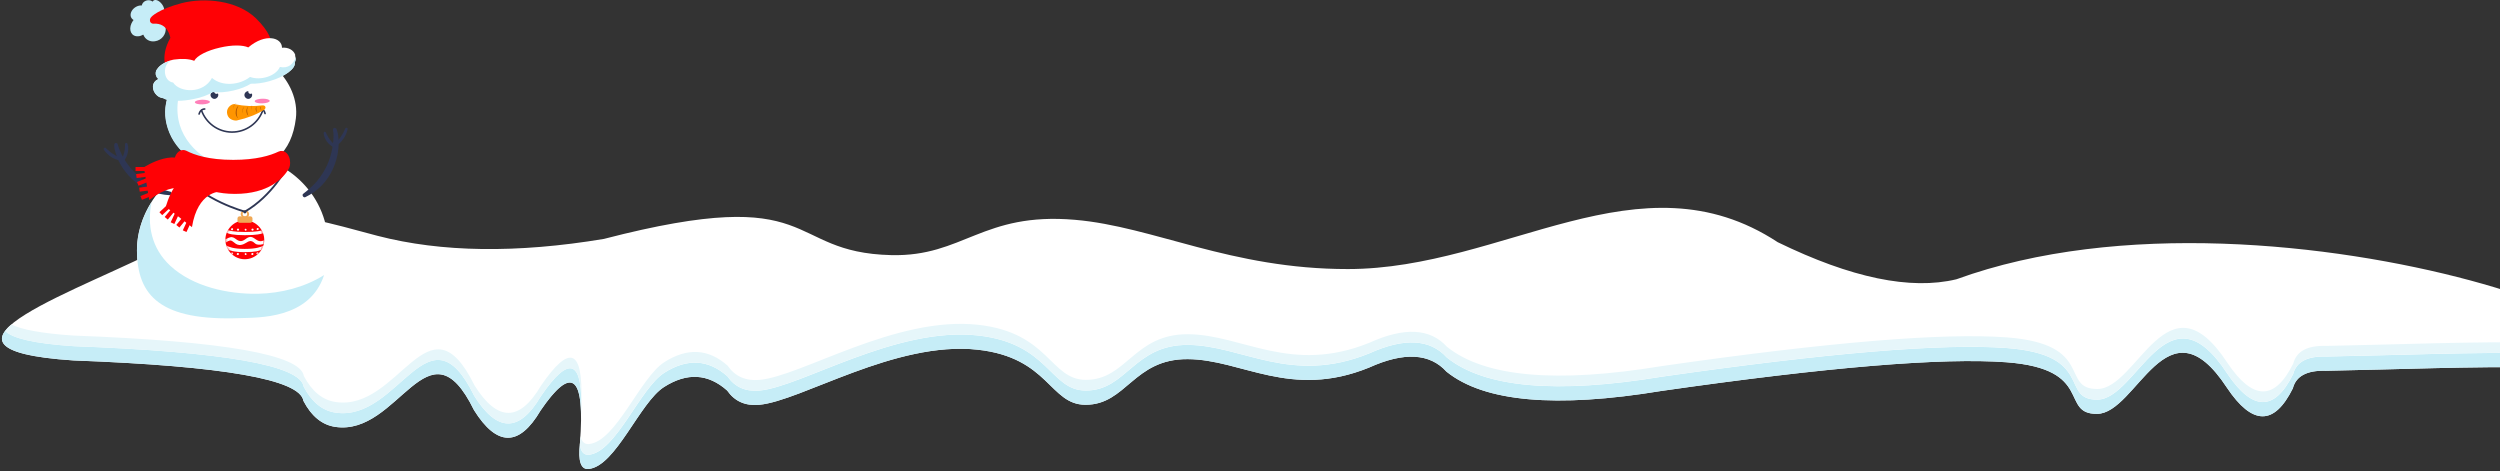 <svg width="1157" height="218" viewBox="0 0 1157 218" fill="none" xmlns="http://www.w3.org/2000/svg">
<rect x="0" y="0" width="1157" height="218" fill="#333333" stroke="none"/>
<path fill-rule="evenodd" clip-rule="evenodd" d="M140.423 185.532C138.908 175.652 103.44 169.407 33.99 166.817C-46.711 161.455 40.985 133.144 77.672 113.257C114.769 93.164 128.673 96.656 174.783 109.154C204.317 116.804 239.187 117.272 279.448 110.578C380.55 84.363 362.335 116.865 412.487 118.07C445.815 118.879 454.594 98.042 497.491 101.73C533.967 104.848 569.47 124.555 623.814 124.52C696.205 124.497 758.845 70.136 822.741 112.093C856.675 128.63 884.243 134.357 905.417 129.253C1056.1 74.455 1298.84 171.904 1176.13 170.004C1143.73 169.501 1109.14 170.985 1076.4 171.595C1067.66 171.332 1062.57 174.044 1061.11 179.728C1052.51 197.077 1042.34 196.965 1030.59 179.391C1002.79 137.035 989.019 191.444 970.479 191.538C953.038 191.632 969.465 170.73 928.557 167.654C899.075 165.444 845.846 169.857 768.867 180.931C720.009 188.985 686.89 186.02 669.454 172.035C661.69 163.438 649.737 162.794 633.566 170.122C597.138 184.923 574.71 166.321 549.625 166.21C524.484 166.079 521.317 187.395 502.315 187.328C485.747 187.282 485.474 165.503 452.512 161.846C414.374 157.62 370.744 185.627 351.277 187.345C344.895 187.914 339.979 185.71 336.527 180.753C327.679 172.871 317.926 172.322 307.298 179.107C296.025 186.286 284.987 215.763 272.423 217.038C268.796 217.402 267.443 213.425 268.393 205.11C270.831 173.675 264.746 168.635 250.165 190.012C240.266 206.837 229.983 206.781 219.375 189.824C198.114 146.498 184.67 202.05 155.111 197.562C149.015 196.631 144.128 192.615 140.423 185.532Z" fill="white"/>
<path fill-rule="evenodd" clip-rule="evenodd" d="M250.171 189.992C240.272 206.818 229.99 206.762 219.382 189.805C198.12 146.478 184.676 202.03 155.118 197.543C149.021 196.612 144.105 192.614 140.429 185.513C138.915 175.632 103.447 169.388 33.997 166.798C14.465 165.507 4.806 162.857 1.881 159.317C0.49 157.635 0.638 155.728 1.975 153.687C2.094 153.516 2.213 153.325 2.361 153.134C5.666 156.468 15.328 158.964 34.107 160.204C103.557 162.813 139.025 169.038 140.54 178.919C144.245 186.001 149.131 190.018 155.228 190.949C184.787 195.436 198.231 139.884 219.492 183.211C230.1 200.167 240.383 200.224 250.281 183.398C263.763 163.643 269.973 166.466 268.91 191.887C268.652 172.732 262.405 172.087 250.171 189.992ZM1061.26 173.154C1062.72 167.469 1067.8 164.758 1076.54 165.02C1109.26 164.41 1143.84 162.926 1176.28 163.43C1194.58 163.717 1204.75 161.785 1208.31 158.489C1213.38 165.575 1204.55 170.461 1176.17 170.005C1143.76 169.501 1109.18 170.986 1076.43 171.595C1067.69 171.333 1062.61 174.044 1061.15 179.729C1052.54 197.078 1042.38 196.965 1030.62 179.391C1002.83 137.036 989.055 191.444 970.514 191.539C953.074 191.632 969.5 170.731 928.592 167.654C899.111 165.444 845.881 169.857 768.902 180.931C720.044 188.985 686.925 186.02 669.489 172.035C661.725 163.438 649.772 162.795 633.601 170.123C597.173 184.923 574.745 166.322 549.661 166.21C524.519 166.079 521.352 187.395 502.35 187.328C485.782 187.282 485.509 165.503 452.547 161.846C414.409 157.621 370.779 185.627 351.313 187.346C344.93 187.914 340.014 185.71 336.562 180.754C327.714 172.872 317.962 172.323 307.333 179.107C296.06 186.286 285.022 215.764 272.458 217.039C268.889 217.403 267.533 213.581 268.363 205.572C268.768 209.069 270.189 210.694 272.568 210.464C285.132 209.189 296.17 179.711 307.443 172.532C318.071 165.767 327.824 166.316 336.673 174.179C340.095 179.135 345.012 181.319 351.423 180.771C370.889 179.052 414.52 151.026 452.657 155.271C485.619 158.928 485.892 180.707 502.46 180.753C521.462 180.801 524.629 159.504 549.771 159.636C574.854 159.766 597.283 178.348 633.711 163.548C649.882 156.22 661.835 156.863 669.599 165.46C687.036 179.445 720.154 182.411 769.012 174.357C845.991 163.282 899.221 158.87 928.702 161.08C969.639 164.156 953.183 185.077 970.624 184.964C989.194 184.85 1002.97 130.461 1030.73 172.816C1042.49 190.371 1052.65 190.503 1061.26 173.154Z" fill="#C6EDF7"/>
<path fill-rule="evenodd" clip-rule="evenodd" d="M633.793 158.612C649.964 151.284 661.917 151.927 669.681 160.524C687.117 174.509 720.236 177.475 769.094 169.421C846.073 158.346 899.303 153.934 928.784 156.144C969.721 159.22 953.265 180.141 970.706 180.028C989.276 179.914 1003.05 125.525 1030.81 167.88C1042.57 185.454 1052.74 185.567 1061.34 168.218C1062.8 162.533 1067.88 159.822 1076.63 160.084C1109.34 159.474 1143.92 157.99 1176.36 158.494C1190.96 158.719 1200.36 157.546 1205.38 155.373C1206.61 156.435 1207.58 157.474 1208.28 158.45C1204.72 161.746 1194.55 163.678 1176.25 163.391C1143.84 162.887 1109.26 164.372 1076.52 164.981C1067.77 164.719 1062.69 167.43 1061.23 173.115C1052.63 190.464 1042.46 190.351 1030.7 172.777C1002.91 130.422 989.136 184.83 970.595 184.925C953.155 185.018 969.581 164.117 928.673 161.04C899.192 158.83 845.962 163.243 768.983 174.317C720.125 182.371 687.006 179.406 669.57 165.421C661.806 156.824 649.853 156.181 633.682 163.509C597.254 178.309 574.826 159.708 549.742 159.596C524.6 159.465 521.433 180.781 502.432 180.714C485.863 180.668 485.59 158.889 452.628 155.232C414.49 151.007 370.86 179.013 351.394 180.732C345.011 181.3 340.095 179.096 336.644 174.14C327.796 166.258 318.043 165.709 307.414 172.493C296.141 179.672 285.103 209.15 272.539 210.425C270.16 210.674 268.739 209.03 268.334 205.533C268.336 205.378 268.368 205.225 268.399 205.071C268.476 203.954 268.552 202.875 268.628 201.815C269.191 204.486 270.532 205.704 272.621 205.508C285.186 204.233 296.223 174.755 307.496 167.576C318.125 160.811 327.878 161.36 336.726 169.223C340.148 174.179 345.065 176.364 351.476 175.815C370.942 174.097 414.573 146.071 452.71 150.316C485.672 153.972 485.945 175.752 502.514 175.797C521.516 175.845 524.682 154.548 549.824 154.68C574.908 154.81 597.336 173.412 633.793 158.612ZM250.281 183.417C240.382 200.243 230.099 200.187 219.491 183.23C198.23 139.903 184.786 195.455 155.227 190.968C149.13 190.037 144.215 186.039 140.539 178.938C139.024 169.057 103.556 162.813 34.106 160.223C15.327 158.983 5.665 156.488 2.36 153.154C3.072 152.182 4.073 151.176 5.249 150.155C10.018 152.53 19.2 154.323 34.189 155.306C103.638 157.915 139.107 164.141 140.621 174.021C144.326 181.104 149.213 185.12 155.309 186.051C184.868 190.538 198.312 134.987 219.573 178.313C230.181 195.27 240.464 195.326 250.363 178.501C263.696 158.974 269.911 161.509 269.036 186.104C268.906 166.178 262.664 165.283 250.281 183.417Z" fill="#E6F6FA"/>
<path d="M136.93 54.796C134.989 70.624 125.88 79.061 108.633 78.837C93.85 78.613 83.099 72.267 78.544 61.441C71.078 43.821 85.712 27.992 102.137 24.259C121.55 19.928 139.021 37.922 136.93 54.796Z" fill="white"/>
<path d="M97.131 47.149C97.151 47.746 95.598 48.245 93.658 48.309C91.718 48.373 90.134 47.903 90.189 47.303C90.169 46.706 91.721 46.207 93.662 46.143C95.529 46.156 97.111 46.552 97.131 47.149Z" fill="#FF80B9"/>
<path d="M124.828 46.684C124.848 47.281 123.296 47.781 121.356 47.844C119.415 47.908 117.831 47.438 117.886 46.838C117.866 46.241 119.419 45.742 121.359 45.678C123.224 45.617 124.809 46.087 124.828 46.684Z" fill="#FF80B9"/>
<path d="M116.696 43.97C116.696 44.94 115.875 45.762 114.905 45.762C113.934 45.762 113.113 44.94 113.113 43.97C113.113 42.999 113.934 42.178 114.905 42.178C115.875 42.103 116.696 42.924 116.696 43.97Z" fill="#2E3654"/>
<path d="M116.995 42.402C116.995 42.999 116.547 43.447 115.95 43.447C115.353 43.447 114.905 42.999 114.905 42.402C114.905 41.804 115.353 41.356 115.95 41.356C116.473 41.356 116.995 41.879 116.995 42.402Z" fill="white"/>
<path d="M101.019 43.97C101.019 44.94 100.198 45.762 99.227 45.762C98.257 45.762 97.436 44.94 97.436 43.97C97.436 42.999 98.257 42.178 99.227 42.178C100.198 42.103 101.019 42.924 101.019 43.97Z" fill="#2E3654"/>
<path d="M100.199 43.447C100.776 43.447 101.244 42.979 101.244 42.402C101.244 41.824 100.776 41.356 100.199 41.356C99.622 41.356 99.154 41.824 99.154 42.402C99.154 42.979 99.622 43.447 100.199 43.447Z" fill="white"/>
<path d="M121.703 50.823C119.687 56.871 113.938 61.201 107.218 61.126C100.797 61.052 95.347 56.871 93.257 51.122" stroke="#2E3654" stroke-width="0.746" stroke-miterlimit="10" stroke-linecap="round" stroke-linejoin="round"/>
<path d="M120.132 50.151C120.132 50.151 122.073 50.002 122.671 52.54" stroke="#2E3654" stroke-width="0.746" stroke-miterlimit="10" stroke-linecap="round" stroke-linejoin="round"/>
<path d="M94.748 50.45C94.748 50.45 92.806 50.3 92.135 52.764" stroke="#2E3654" stroke-width="0.746" stroke-miterlimit="10" stroke-linecap="round" stroke-linejoin="round"/>
<path d="M122.298 50.794C123.344 49.972 122.896 48.554 121.328 48.778C117.371 49.3 113.115 49.151 108.784 48.255C108.71 48.255 108.635 48.18 108.486 48.18C107.291 48.031 104.827 49.673 105.051 52.212C105.35 55.049 107.664 55.721 109.083 55.796C109.307 55.796 109.531 55.796 109.755 55.721C114.459 54.676 118.64 53.033 122.298 50.794Z" fill="#FF9500"/>
<mask id="mask0_0_1" style="mask-type:luminance" maskUnits="userSpaceOnUse" x="105" y="48" width="18" height="8">
<path d="M122.299 50.794C123.345 49.972 122.897 48.554 121.329 48.778C117.372 49.3 113.116 49.151 108.786 48.255C108.711 48.255 108.636 48.18 108.487 48.18C107.292 48.031 104.828 49.673 105.052 52.212C105.351 55.049 107.666 55.721 109.084 55.796C109.308 55.796 109.532 55.796 109.756 55.721C114.46 54.676 118.641 53.033 122.299 50.794Z" fill="white"/>
</mask>
<g mask="url(#mask0_0_1)">
<path d="M114.978 49.151C114.53 49.823 114.306 50.495 114.381 51.242C114.381 51.615 114.456 51.988 114.53 52.362C114.605 52.735 114.754 53.108 114.904 53.407V53.482H114.829L114.456 53.034C114.381 52.884 114.306 52.66 114.232 52.511C114.082 52.138 114.082 51.764 114.008 51.316C114.082 50.495 114.381 49.674 114.978 49.151Z" fill="#AB5300"/>
<path d="M112.961 49.3C112.662 49.823 112.513 50.42 112.364 50.943C112.289 51.54 112.364 52.138 112.513 52.66C112.289 52.138 112.14 51.465 112.289 50.868C112.289 50.346 112.588 49.748 112.961 49.3Z" fill="#AB5300"/>
<path d="M120.581 49.3C120.581 49.599 120.581 49.823 120.581 50.122C120.655 50.346 120.73 50.57 120.954 50.868C120.954 50.868 120.954 50.868 120.954 50.943C120.73 50.794 120.506 50.57 120.431 50.271C120.282 49.823 120.357 49.524 120.581 49.3Z" fill="#AB5300"/>
<path d="M118.717 49.225C118.642 49.673 118.568 50.121 118.642 50.569C118.642 51.017 118.792 51.391 118.941 51.839V51.913C118.941 51.913 118.941 51.913 118.866 51.913C118.568 51.54 118.344 51.092 118.344 50.644C118.269 50.121 118.418 49.599 118.717 49.225Z" fill="#AB5300"/>
<path d="M109.455 47.658C109.007 47.956 108.559 48.479 108.335 48.927C108.036 49.45 107.887 50.047 107.887 50.644C107.887 50.047 107.962 49.45 108.26 48.852C108.559 48.33 108.932 47.807 109.455 47.434C109.53 47.434 109.53 47.434 109.604 47.434C109.53 47.583 109.53 47.658 109.455 47.658C109.53 47.658 109.53 47.658 109.455 47.658Z" fill="#AB5300"/>
<path d="M116.999 48.106C116.7 48.554 116.476 49.151 116.402 49.748C116.327 50.346 116.402 50.943 116.626 51.465C116.402 50.943 116.252 50.271 116.327 49.674C116.402 49.076 116.551 48.479 116.849 47.956C116.849 47.882 116.924 47.882 116.999 47.956C116.999 47.956 117.073 48.031 116.999 48.106Z" fill="#AB5300"/>
<path d="M110.356 49.002C110.058 49.449 109.908 49.897 109.759 50.345C109.61 50.793 109.535 51.316 109.535 51.764C109.535 52.287 109.535 52.735 109.61 53.257C109.684 53.705 109.834 54.228 110.132 54.676C109.684 54.377 109.46 53.855 109.236 53.332C109.087 52.809 109.012 52.287 109.087 51.764C109.087 51.241 109.236 50.719 109.46 50.196C109.61 49.673 109.908 49.225 110.356 49.002Z" fill="#AB5300"/>
</g>
<path d="M75.552 10.148C75.851 9.103 75.926 7.983 75.776 6.863C75.776 6.564 75.702 6.34 75.627 6.116C75.627 6.041 75.702 6.041 75.702 5.967C76.448 4.847 75.851 2.906 74.582 1.487C73.387 0.143 71.894 -0.38 70.998 0.292C70.849 0.442 70.699 0.591 70.625 0.74C70.251 0.442 69.803 0.218 69.281 0.143C67.862 -0.081 66.294 0.666 65.772 2.01C65.697 2.159 65.697 2.308 65.622 2.532C63.905 2.383 61.889 3.428 60.919 5.145C60.023 6.788 60.396 8.431 61.815 9.252C61.441 9.7 61.143 10.223 60.844 10.82C59.425 13.881 60.769 16.942 63.83 16.793C64.652 16.793 65.473 16.494 66.22 16.046C66.294 16.046 66.294 16.046 66.369 16.121C67.116 18.137 69.206 19.481 71.67 19.107C75.03 18.659 77.046 15.598 76.672 12.761C76.598 11.716 76.15 10.82 75.552 10.148Z" fill="#C6EDF7"/>
<path d="M84.216 1.412C94.669 -1.201 109.676 0.068 118.412 8.431C124.534 14.478 126.774 19.481 124.683 22.467C109.9 27.992 93.997 31.501 77.497 32.845C77.422 32.845 73.614 26.723 78.841 17.539C78.841 17.539 77.87 10.446 71.076 10.969C70.329 11.044 69.583 10.521 69.433 9.849C69.433 9.774 69.433 9.774 69.433 9.7C69.209 8.505 70.031 7.908 70.031 7.908C69.956 7.833 73.092 4.324 84.216 1.412Z" fill="#FF0105"/>
<path d="M136.628 25.379C135.881 23.139 133.343 21.795 130.506 22.094C130.506 17.39 122.89 15.15 114.901 21.945C112.288 20.75 107.286 20.75 101.835 22.019C95.862 23.363 91.159 25.752 89.889 28.142C87.575 27.246 84.29 27.022 80.706 27.544C74.808 28.515 69.581 32.995 73.389 36.578C68.76 38.37 70.925 44.866 75.554 45.389C78.317 46.957 83.842 46.882 89.591 45.762C93.174 45.09 96.31 43.895 98.476 42.551C101.163 42.85 104.598 42.626 108.107 41.805C111.318 41.058 114.08 39.938 116.096 38.669C118.634 38.744 121.621 38.37 124.757 37.474C131.924 35.459 137.001 31.576 136.404 28.888C136.852 27.843 136.927 26.723 136.553 25.678C136.703 25.603 136.628 25.528 136.628 25.379Z" fill="white"/>
<path d="M129.536 30.979C133.418 31.874 135.882 29.56 136.853 26.424C137.002 27.245 136.853 28.141 136.405 28.963C137.002 31.65 131.925 35.533 124.758 37.549C121.622 38.445 118.635 38.818 116.097 38.743C114.081 40.013 111.318 41.133 108.108 41.879C104.599 42.7 101.164 42.925 98.476 42.626C96.311 43.97 93.175 45.164 89.592 45.836C87.053 46.359 84.589 46.658 82.349 46.658C80.184 63.457 92.951 73.163 101.612 76.523C105.121 77.867 108.929 78.538 112.812 78.763C111.468 78.912 109.975 78.912 108.481 78.912H108.481C93.773 78.688 82.947 72.341 78.392 61.515C76.152 56.14 75.928 50.988 77.198 46.21C76.899 46.135 76.675 45.986 76.376 45.911C76.302 45.911 76.302 45.836 76.227 45.836C75.928 45.687 75.704 45.612 75.48 45.463C74.361 45.314 73.315 44.866 72.569 44.119C70.179 41.954 69.881 37.997 73.315 36.653L72.867 36.205L72.718 36.056C72.643 35.981 72.569 35.831 72.494 35.757C72.494 35.682 72.419 35.608 72.419 35.533C72.345 35.458 72.345 35.309 72.27 35.234C72.27 35.16 72.195 35.085 72.195 35.01C72.195 34.936 72.121 34.786 72.121 34.712C72.046 34.637 72.046 34.562 72.046 34.488V34.189V33.965V33.666V33.442C72.046 33.368 72.121 33.218 72.121 33.144C72.195 33.144 72.195 33.069 72.195 32.994C72.195 32.845 72.27 32.696 72.345 32.546C72.419 32.546 72.419 32.472 72.419 32.472C72.494 32.397 72.569 32.248 72.643 32.098L72.643 32.098C72.718 32.098 72.718 32.024 72.942 31.874C73.016 31.8 73.091 31.65 73.166 31.576C73.24 31.501 73.24 31.427 73.315 31.352L73.539 31.128C73.539 31.053 73.614 30.979 73.689 30.904L73.689 30.904L73.912 30.68C73.987 30.68 74.062 30.605 74.136 30.53C74.211 30.456 74.361 30.381 74.435 30.306C74.51 30.306 74.585 30.232 74.659 30.157L74.659 30.157C74.734 30.082 74.883 30.008 74.958 29.933C75.032 29.858 75.107 29.858 75.182 29.784C75.182 29.709 75.256 29.709 75.256 29.709L76.376 29.037L79.342 27.92C79.755 27.756 80.21 27.652 80.707 27.619L79.342 27.92C75.099 29.605 75.285 37.54 80.184 38.221V38.295C83.32 42.925 94.146 43.522 98.103 36.056C102.807 40.162 110.87 39.415 115.723 35.608C120.427 37.4 127.669 35.309 129.536 30.979Z" fill="#C6EDF7"/>
<path d="M151.71 110.569C154.248 148.199 121.546 146.855 111.018 147.228C74.658 148.572 63.459 137.298 63.384 115.87C63.309 93.621 83.169 72.939 105.568 71.446C129.087 69.878 150.142 87.349 151.71 110.569Z" fill="white"/>
<path d="M119.306 135.954C105.419 136.178 89.217 132.669 78.764 122.963C70.178 114.974 67.938 104.148 70.178 93.471C65.922 100.191 63.384 107.955 63.384 115.87C63.458 137.223 74.658 148.572 111.018 147.228C119.679 146.929 143.272 147.751 149.992 127.293C140.958 132.967 130.057 135.73 119.306 135.954Z" fill="#C6EDF7"/>
<path d="M111.397 99.071C111.397 98.1 112.293 97.279 113.339 97.279C114.459 97.279 115.28 98.1 115.28 99.145C115.28 100.116 114.384 100.937 113.339 100.937C112.293 100.863 111.397 100.041 111.397 99.071ZM112.293 99.071C112.293 99.668 112.741 100.191 113.339 100.191C113.936 100.191 114.384 99.668 114.384 99.071C114.384 98.473 113.936 97.951 113.339 97.951C112.816 97.876 112.293 98.399 112.293 99.071Z" fill="#F0A855"/>
<path d="M113.262 119.976C118.19 119.976 122.296 115.944 122.296 111.017C122.296 106.089 118.265 101.982 113.337 101.982C108.409 101.982 104.303 106.014 104.303 110.942C104.303 115.87 108.335 119.976 113.262 119.976Z" fill="#FF0105"/>
<path d="M116.849 102.132C116.849 101.759 116.849 101.385 116.849 101.087C116.849 100.564 116.401 100.116 115.878 100.116C114.534 100.116 112.22 100.116 110.876 100.116C110.353 100.116 109.905 100.564 109.905 101.087V102.132C109.905 102.654 110.353 103.102 110.876 103.102H115.878C116.401 103.102 116.774 102.654 116.849 102.132Z" fill="#F0A855"/>
<mask id="mask1_0_1" style="mask-type:luminance" maskUnits="userSpaceOnUse" x="104" y="101" width="19" height="19">
<path d="M113.263 119.976C118.191 119.976 122.297 115.944 122.297 111.016C122.297 106.089 118.265 101.982 113.338 101.982C108.41 101.982 104.303 106.014 104.303 110.942C104.303 115.869 108.335 119.976 113.263 119.976Z" fill="white"/>
</mask>
<g mask="url(#mask1_0_1)">
<path d="M118.789 113.107C117.893 112.808 117.445 111.912 116.624 111.688C115.206 111.166 114.086 112.435 112.816 112.957C109.382 114.451 108.337 111.614 106.843 111.315C106.171 111.166 105.051 111.838 104.38 112.36C104.38 112.061 104.156 111.24 104.156 110.942C104.156 110.867 104.156 110.792 104.156 110.792C104.902 110.568 105.574 110.046 106.545 109.822C108.785 109.224 109.681 112.211 112.144 111.464C113.19 111.166 113.862 110.344 114.832 109.896C116.997 108.926 118.043 111.016 119.835 111.539C120.805 111.763 121.627 111.539 122.373 111.091C122.373 111.688 122.299 112.211 122.224 112.808C121.253 113.256 119.76 113.405 118.789 113.107Z" fill="white"/>
<path d="M113.339 108.851C118.789 108.851 120.954 108.254 121.85 107.88L122.074 107.806L121.999 107.582C121.925 107.283 121.775 106.985 121.626 106.686L121.551 106.462L121.327 106.537C120.879 106.761 118.938 107.358 113.413 107.358C107.888 107.358 105.947 106.686 105.499 106.462L105.275 106.387L105.2 106.537C105.051 106.835 104.902 107.134 104.752 107.358L104.678 107.582L104.902 107.656C105.574 108.179 107.739 108.851 113.339 108.851Z" fill="white"/>
<path d="M113.265 116.691C118.267 116.691 120.507 116.019 121.478 115.421L121.553 115.347V115.272C121.702 114.899 121.851 114.525 122.001 114.152L122.075 113.63L121.702 113.779C120.955 114.227 118.641 115.197 113.265 115.197C107.964 115.197 105.649 114.152 104.903 113.704L104.529 113.48V113.928V114.078L104.604 114.376C104.679 114.6 104.828 114.899 104.903 115.123V115.197L104.977 115.272C106.097 115.944 108.337 116.691 113.265 116.691Z" fill="white"/>
<path d="M119.238 105.491C119.536 105.491 119.76 105.641 119.76 105.939C119.76 106.163 119.611 106.462 119.312 106.462H119.238C119.014 106.462 118.79 106.312 118.715 106.014C118.79 105.79 119.014 105.491 119.238 105.491Z" fill="white"/>
<path d="M116.849 105.79C117.148 105.79 117.372 105.939 117.372 106.238C117.372 106.462 117.223 106.76 116.924 106.76H116.849C116.625 106.76 116.401 106.611 116.327 106.312C116.401 106.014 116.551 105.79 116.849 105.79Z" fill="white"/>
<path d="M113.638 105.865C114.235 105.865 114.31 106.761 113.713 106.761C113.116 106.761 113.041 105.865 113.638 105.865Z" fill="white"/>
<path d="M110.129 105.79C110.427 105.79 110.651 105.939 110.651 106.238C110.651 106.462 110.502 106.76 110.203 106.76H110.129C109.905 106.76 109.681 106.611 109.606 106.312C109.681 106.088 109.83 105.79 110.129 105.79Z" fill="white"/>
<path d="M107.366 105.566C107.59 105.566 107.888 105.715 107.888 106.014V106.089C107.888 106.313 107.739 106.537 107.44 106.611C107.216 106.611 106.918 106.462 106.918 106.163V106.089C106.993 105.79 107.142 105.566 107.366 105.566Z" fill="white"/>
<path d="M119.16 116.765C119.459 116.765 119.683 116.915 119.683 117.213C119.683 117.437 119.534 117.736 119.235 117.736H119.16C118.936 117.736 118.712 117.587 118.638 117.288C118.712 117.064 118.936 116.765 119.16 116.765Z" fill="white"/>
<path d="M116.775 117.064C117.074 117.064 117.298 117.213 117.298 117.512C117.298 117.736 117.149 118.035 116.85 118.035H116.775C116.551 118.035 116.327 117.885 116.253 117.587C116.327 117.288 116.551 117.064 116.775 117.064Z" fill="white"/>
<path d="M113.638 117.139C114.235 117.139 114.31 118.035 113.713 118.035C113.116 118.035 113.041 117.139 113.638 117.139Z" fill="white"/>
<path d="M110.051 117.064C110.35 117.064 110.574 117.213 110.574 117.512C110.574 117.736 110.424 118.035 110.126 118.035H110.051C109.827 118.035 109.603 117.885 109.529 117.587C109.603 117.363 109.827 117.064 110.051 117.064Z" fill="white"/>
<path d="M107.366 116.84C107.59 116.84 107.888 116.989 107.888 117.288V117.363C107.888 117.587 107.739 117.811 107.44 117.885C107.216 117.885 106.918 117.736 106.918 117.437V117.363C106.918 117.064 107.067 116.84 107.366 116.84Z" fill="white"/>
</g>
<path d="M132.824 77.344C132.824 77.344 126.104 90.559 113.337 97.951C113.337 97.951 93.924 92.874 83.322 79.659" stroke="#2E3654" stroke-width="0.873" stroke-miterlimit="10" stroke-linecap="round" stroke-linejoin="round"/>
<path d="M113.339 98.772C113.711 98.772 114.011 98.471 114.011 98.1C114.011 97.729 113.711 97.428 113.339 97.428C112.968 97.428 112.667 97.729 112.667 98.1C112.667 98.471 112.968 98.772 113.339 98.772Z" fill="#2E3654"/>
<path d="M78.537 90.335C75.476 90.186 72.34 89.514 69.428 88.32C66.517 87.05 63.829 85.333 61.514 83.243C59.2 81.152 57.184 78.613 55.691 75.926C55.317 75.254 54.944 74.582 54.645 73.835C54.496 73.462 54.347 73.163 54.197 72.79L53.824 71.67C53.301 70.177 52.853 68.683 52.853 67.041C52.853 66.593 53.227 66.219 53.675 66.145C54.048 66.145 54.421 66.443 54.496 66.817C54.795 68.161 55.392 69.505 55.989 70.774L56.437 71.745C56.587 72.043 56.81 72.342 56.96 72.715C57.333 73.312 57.706 73.91 58.08 74.582C59.648 76.971 61.514 79.136 63.605 81.077C65.695 82.944 68.085 84.586 70.623 85.856C73.162 87.125 75.924 87.946 78.761 88.693H78.836C79.284 88.842 79.582 89.29 79.433 89.738C79.284 90.111 78.985 90.335 78.537 90.335Z" fill="#2E3654"/>
<path d="M48.974 68.534C49.496 68.982 50.019 69.505 50.542 69.953C51.139 70.4 51.661 70.849 52.259 71.222C52.856 71.595 53.453 71.968 54.051 72.267C54.648 72.566 55.32 72.79 55.992 73.088H56.067C56.365 73.163 56.515 73.536 56.365 73.835C56.291 74.059 56.067 74.208 55.768 74.208C54.947 74.134 54.2 73.984 53.453 73.686C52.707 73.387 52.035 73.014 51.363 72.566C50.691 72.118 50.094 71.67 49.571 71.073C48.974 70.55 48.526 69.953 48.078 69.281C47.928 69.057 48.003 68.683 48.227 68.534C48.451 68.31 48.75 68.31 48.974 68.534Z" fill="#2E3654"/>
<path d="M56.068 74.208C56.367 73.685 56.665 73.013 56.889 72.416C57.113 71.819 57.337 71.222 57.486 70.55C57.636 69.952 57.71 69.28 57.785 68.683C57.86 68.011 57.86 67.414 57.86 66.742V66.667C57.86 66.368 58.158 66.144 58.457 66.144C58.681 66.144 58.905 66.294 58.98 66.518C59.204 67.19 59.353 67.936 59.353 68.758C59.353 69.504 59.278 70.251 59.054 70.998C58.905 71.744 58.606 72.416 58.233 73.088C57.86 73.76 57.486 74.357 56.889 74.88C56.665 75.104 56.292 75.104 56.068 74.88C55.993 74.731 55.993 74.432 56.068 74.208Z" fill="#2E3654"/>
<path d="M140.363 89.663C142.677 87.871 144.842 86.005 146.709 83.84C148.501 81.674 150.069 79.211 151.263 76.672C152.458 74.134 153.279 71.371 153.802 68.534C153.951 67.862 154.026 67.115 154.101 66.443C154.101 66.07 154.175 65.697 154.25 65.398L154.324 64.353C154.399 62.934 154.399 61.441 154.101 60.172C154.026 59.724 154.324 59.276 154.772 59.201C155.146 59.126 155.594 59.35 155.743 59.724C156.34 61.292 156.564 62.859 156.639 64.353L156.714 65.547C156.714 65.921 156.714 66.294 156.714 66.742C156.714 67.563 156.639 68.31 156.564 69.056C156.266 72.192 155.37 75.254 154.101 78.091C152.831 80.928 151.039 83.616 148.874 85.856C146.709 88.096 144.096 89.887 141.333 91.231C140.885 91.455 140.437 91.231 140.213 90.858C139.915 90.335 139.989 89.962 140.363 89.663Z" fill="#2E3654"/>
<path d="M160.891 59.649C160.742 60.471 160.518 61.143 160.219 61.889C159.921 62.636 159.547 63.308 159.099 63.98C158.651 64.652 158.203 65.249 157.606 65.846C157.083 66.444 156.411 66.892 155.665 67.265C155.366 67.414 155.067 67.34 154.918 67.041C154.769 66.817 154.843 66.518 154.993 66.369C155.515 65.846 156.038 65.398 156.486 64.876C156.934 64.353 157.382 63.831 157.755 63.233C158.129 62.636 158.502 62.039 158.875 61.441C159.174 60.844 159.547 60.172 159.771 59.5C159.921 59.201 160.219 59.052 160.518 59.201C160.742 59.201 160.891 59.425 160.891 59.649Z" fill="#2E3654"/>
<path d="M154.923 68.385C154.176 68.086 153.579 67.713 152.982 67.265C152.384 66.817 151.862 66.294 151.414 65.697C150.966 65.1 150.592 64.428 150.294 63.756C149.995 63.084 149.846 62.337 149.771 61.59C149.771 61.292 149.995 60.993 150.294 60.993C150.518 60.993 150.742 61.142 150.816 61.292V61.367C151.115 61.964 151.339 62.561 151.712 63.084C152.011 63.681 152.384 64.204 152.758 64.726C153.131 65.249 153.579 65.697 154.027 66.219C154.475 66.668 154.998 67.115 155.446 67.564L155.52 67.638C155.744 67.862 155.819 68.161 155.595 68.459C155.446 68.385 155.147 68.459 154.923 68.385Z" fill="#2E3654"/>
<path d="M64.999 90.751L65.703 92.479L70.335 90.591L69.631 88.863L64.999 90.751Z" fill="#FF0105"/>
<path d="M64.425 86.849L64.669 88.7L69.629 88.045L69.385 86.195L64.425 86.849Z" fill="#FF0105"/>
<path d="M62.996 80.548L63.241 82.399L68.2 81.745L67.956 79.894L62.996 80.548Z" fill="#FF0105"/>
<path d="M63.411 84.224L64.115 85.953L68.748 84.065L68.043 82.336L63.411 84.224Z" fill="#FF0105"/>
<path d="M62.721 77.273L62.718 79.14L67.721 79.146L67.723 77.279L62.721 77.273Z" fill="#FF0105"/>
<path d="M89.738 89.365C89.738 89.365 82.421 82.122 69.056 92.575L66.593 77.418C66.593 77.418 83.168 66.593 88.842 78.314L89.738 89.365Z" fill="#FF0105"/>
<path d="M134.164 74.208C134.463 75.776 134.164 77.419 133.343 78.613C130.954 82.421 124.384 89.738 108.705 89.738C93.623 89.738 85.41 82.645 81.975 78.539C80.706 76.971 80.333 74.582 81.079 72.491C81.975 69.953 84.29 68.758 86.306 69.803C89.89 71.67 96.535 73.984 107.958 73.984C118.635 73.984 125.13 71.968 128.863 70.177C131.178 69.056 133.642 70.848 134.164 73.984V74.208Z" fill="#FF0105"/>
<path d="M84.599 106.602L86.292 107.388L88.4 102.852L86.707 102.065L84.599 106.602Z" fill="#FF0105"/>
<path d="M81.583 104.11L83.022 105.299L86.209 101.443L84.77 100.254L81.583 104.11Z" fill="#FF0105"/>
<path d="M76.21 100.42L77.649 101.609L80.836 97.754L79.397 96.564L76.21 100.42Z" fill="#FF0105"/>
<path d="M78.993 102.88L80.686 103.667L82.794 99.13L81.101 98.344L78.993 102.88Z" fill="#FF0105"/>
<path d="M73.78 98.202L75.049 99.571L78.717 96.171L77.448 94.802L73.78 98.202Z" fill="#FF0105"/>
<path d="M101.831 88.693C101.831 88.693 91.527 88.394 88.839 105.119L76.744 95.711C76.744 95.711 81.522 76.523 93.618 81.227L101.831 88.693Z" fill="#FF0105"/>
</svg>
